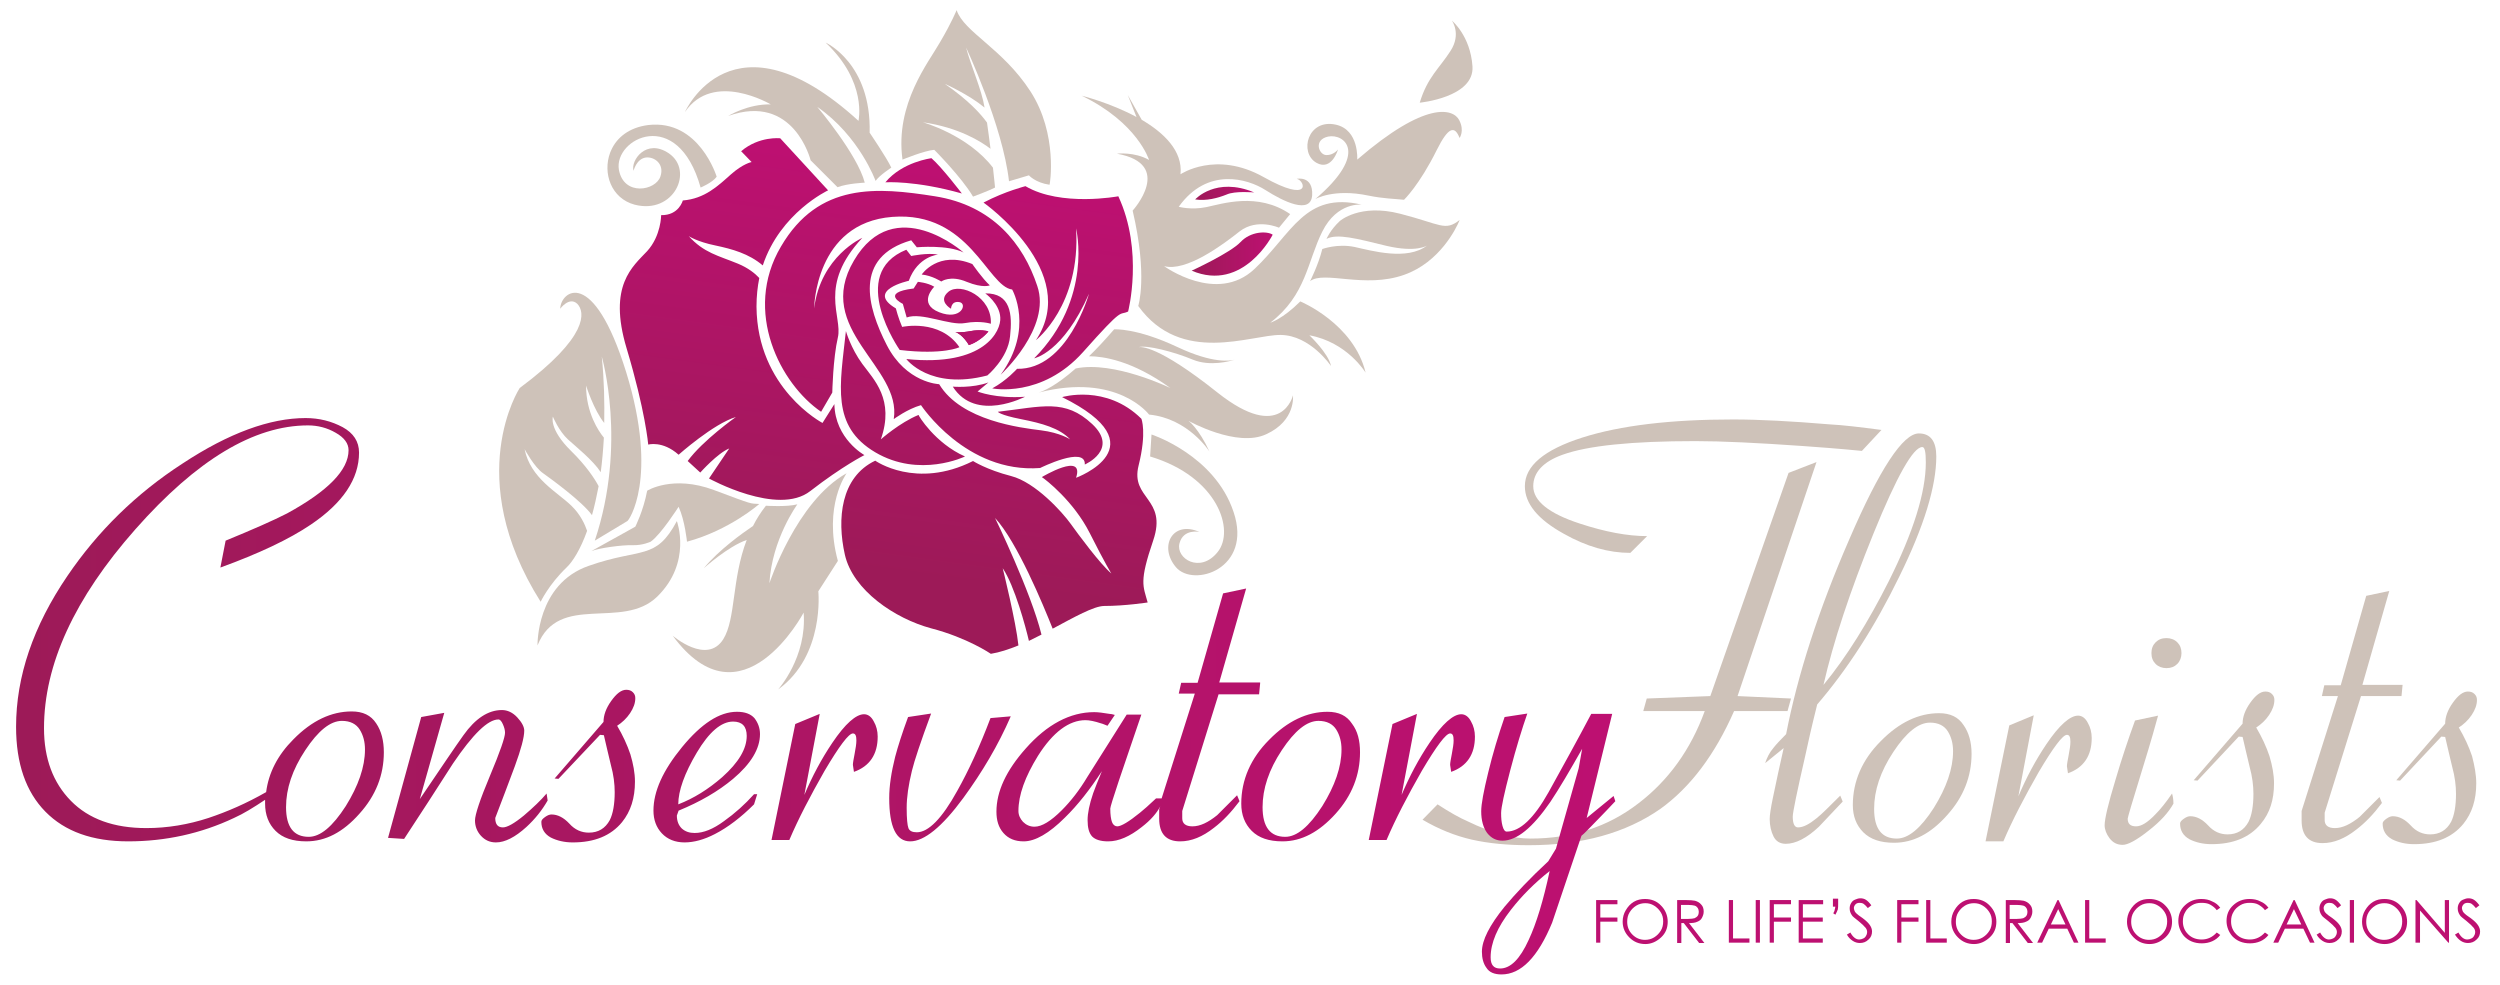 <?xml version="1.0" encoding="utf-8"?>
<!-- Generator: Adobe Illustrator 24.3.0, SVG Export Plug-In . SVG Version: 6.00 Build 0)  -->
<svg version="1.1" id="Layer_1" xmlns="http://www.w3.org/2000/svg" xmlns:xlink="http://www.w3.org/1999/xlink" x="0px" y="0px"
	 viewBox="0 0 715.8 281.9" style="enable-background:new 0 0 715.8 281.9;" xml:space="preserve">
<style type="text/css">
	.st0{fill:#CEC2B9;}
	.st1{clip-path:url(#SVGID_3_);fill:url(#SVGID_4_);}
	.st2{clip-path:url(#SVGID_6_);fill:url(#SVGID_7_);}
	.st3{fill-rule:evenodd;clip-rule:evenodd;fill:url(#SVGID_8_);}
	.st4{fill-rule:evenodd;clip-rule:evenodd;fill:url(#SVGID_9_);}
	.st5{fill-rule:evenodd;clip-rule:evenodd;fill:url(#SVGID_10_);}
	.st6{fill:#BD1071;}
</style>
<g>
	<path class="st0" d="M520.1,132.3l-22.6,67l15.3,0.7l-1,3.6h-15.3c-5.5,12.5-12.5,21.8-21.1,28c-9.9,6.9-22.4,10.4-37.7,10.4
		c-6,0-11.4-0.5-16.3-1.6c-4.8-1.1-9.5-3-14.1-5.7l4.3-4.4c3.5,2.3,6.4,3.9,8.7,4.9c6.8,3.3,12.8,4.9,17.9,4.9
		c11.8,0,22.1-3.3,30.8-10c8.7-6.6,15.1-15.5,19.1-26.5h-17.6l1-3.6l18.2-0.7l22.4-63.9L520.1,132.3z M538.7,123.1l-5.6,6
		c-7.2-0.7-12.8-1.1-17-1.4c-12.8-0.9-23.1-1.4-30.7-1.4c-18.2,0-30.8,1.3-38,3.9c-5.6,2-8.4,5.1-8.4,9c0,4.2,4.4,7.8,13.3,10.7
		c7.3,2.4,13.7,3.6,19.3,3.6l-4.8,4.8c-6.2,0-12.6-1.8-19.1-5.5c-7.4-4.1-11.1-8.6-11.1-13.6c0-5.8,5.5-10.4,16.4-13.9
		c11-3.5,25.4-5.2,43.2-5.2c7.6,0,16.8,0.5,27.6,1.4C527.7,121.7,532.6,122.3,538.7,123.1z"/>
	<path class="st0" d="M551.4,132.4c0-3-0.3-4.4-1-4.4c-2.6,0-7.3,8.3-14,24.8c-6.7,16.5-11.5,31-14.3,43.3c6.6-8,12.8-18,18.7-29.7
		C547.8,152.4,551.4,141,551.4,132.4 M554.4,130.7c0,8.5-3.5,20-10.6,34.4c-7,14.4-14.9,26.6-23.5,36.6c-1.6,6.4-2.7,11.3-3.4,14.6
		c-2.4,10.5-3.6,16.3-3.6,17.5c0,2,0.5,3.1,1.5,3.1c1.5,0,3.2-0.9,5.3-2.6c1.4-1.1,3.6-3.3,6.8-6.5l0.7,1.7
		c-2.3,2.4-4.5,4.8-6.8,7.2c-3.5,3.3-6.7,4.9-9.5,4.9c-1.6,0-2.8-0.7-3.5-2.1c-0.7-1.4-1.1-3.1-1.1-5c0-1.1,0.3-3.1,0.9-6
		c1-4.8,2-9.5,3.1-14.3l-5.3,4.3c0.5-1.5,1.2-3,2.4-4.4c0.7-0.9,1.9-2.2,3.6-3.9c3.3-17,9.3-35.6,18.1-55.8
		c8.7-20.2,15.4-30.3,19.9-30.3C552.7,124.1,554.4,126.3,554.4,130.7z"/>
	<path class="st0" d="M559.2,215.1c0-2.2-0.5-4.1-1.5-5.7c-1-1.6-2.7-2.5-5.1-2.5c-3.3,0-6.8,2.8-10.5,8.4c-3.7,5.6-5.5,11-5.5,16.3
		c0,5.7,2.2,8.5,6.5,8.5c3.3,0,6.8-2.9,10.6-8.8C557.3,225.5,559.2,220.1,559.2,215.1 M564.5,215.8c0,6.5-2.3,12.4-7,17.6
		c-4.7,5.3-9.7,7.9-15.2,7.9c-3.9,0-6.8-1-8.8-3c-2-2-3-4.6-3-7.8c0-6.8,2.7-13,8-18.3c5.3-5.4,10.9-8,16.7-8c3.2,0,5.5,1.1,7,3.4
		C563.7,209.7,564.5,212.5,564.5,215.8z"/>
	<path class="st0" d="M598.9,211.3c0,5.1-2.3,8.5-6.8,10.1l-0.3-2c0-0.6,0.2-1.6,0.5-3.2c0.3-1.6,0.5-2.8,0.5-3.8c0-1.4-0.3-2-1-2
		c-1.2,0-3.9,3.6-8.1,10.7c-4.1,7.2-7.5,13.7-10.1,19.8h-5.1l6.8-33.2l7-2.9l-4.4,23.2c2.3-5.4,4.9-10.3,8-14.9
		c3.7-5.5,6.8-8.2,9.1-8.2c1.1,0,2.1,0.7,2.8,2.1C598.5,208.2,598.9,209.7,598.9,211.3"/>
	<path class="st0" d="M622.3,230.1c-1.4,2.5-3.7,5.1-7.2,7.8c-3.4,2.7-5.9,4-7.3,4c-1.6,0-2.8-0.6-3.8-1.9c-0.9-1.2-1.4-2.5-1.4-3.7
		c0-1.8,1-6.1,3.1-13c1.7-5.8,3.6-11.5,5.6-17l6.6-1.4c-0.5,1.9-2,7.3-4.7,16c-2.7,8.7-4,13.2-4,13.5c0,1.5,0.8,2.2,2.4,2.2
		c1.5,0,3.3-1.1,5.5-3.4c1.5-1.5,3.1-3.5,4.8-6C622.1,227.9,622.3,228.8,622.3,230.1 M624.6,187c0,1.2-0.4,2.3-1.2,3.1
		c-0.8,0.8-1.8,1.2-3.1,1.2c-1.2,0-2.3-0.4-3.1-1.2c-0.8-0.8-1.2-1.8-1.2-3.1s0.4-2.3,1.2-3.1c0.8-0.8,1.8-1.2,3.1-1.2
		c1.2,0,2.3,0.4,3.1,1.2C624.2,184.7,624.6,185.7,624.6,187z"/>
	<path class="st0" d="M651.1,224.3c0,4.7-1.2,8.5-3.8,11.6c-3.2,3.9-7.9,5.8-14.1,5.8c-2.4,0-4.5-0.5-6.3-1.4
		c-1.8-1-2.7-2.5-2.7-4.5c0-0.5,0.4-0.9,1.1-1.4s1.3-0.7,1.8-0.7c1.8,0,3.5,0.9,5.1,2.6c1.6,1.8,3.5,2.6,5.6,2.6
		c2.7,0,4.7-1.2,6-3.6c0.9-1.8,1.4-4.5,1.4-8c0-2.3-0.3-4.9-1.1-7.8c-0.7-3-1.4-5.8-2-8.5l-1.1-0.1l-11.8,12.6l-1.1-0.1l14-16.2
		c0-1.9,0.7-3.9,2.2-6c1.5-2.1,2.9-3.2,4.3-3.2c0.8,0,1.4,0.2,1.9,0.7c0.5,0.5,0.7,1,0.7,1.7c0,1.4-0.5,2.8-1.5,4.3
		c-1,1.5-2.3,2.7-3.7,3.6c1.6,2.7,2.9,5.5,3.8,8.2C650.6,219.2,651.1,221.8,651.1,224.3"/>
	<path class="st0" d="M687.9,196.2l-0.3,3.1h-11.6l-10.4,33.4c0,0.9,0,1.6,0,2.1c0,1.5,1,2.3,2.9,2.3c2.2,0,4.5-1.1,7.1-3.2
		c2.8-2.8,4.7-4.7,5.7-5.7l0.7,1.7c-2.4,3.2-4.8,5.7-7.3,7.6c-3.3,2.6-6.5,3.9-9.7,3.9c-4,0-6-2.2-6-6.5c0-0.9,0-1.8,0-2.7
		l10.4-32.9h-4.6l0.7-3.1l4.7,0l7.3-25.6l6.6-1.4l-7.7,26.9H687.9z"/>
	<path class="st0" d="M709,224.3c0,4.7-1.2,8.5-3.7,11.6c-3.2,3.9-7.9,5.8-14.1,5.8c-2.4,0-4.5-0.5-6.3-1.4c-1.8-1-2.7-2.5-2.7-4.5
		c0-0.5,0.4-0.9,1.1-1.4c0.7-0.5,1.3-0.7,1.8-0.7c1.8,0,3.5,0.9,5.1,2.6c1.6,1.8,3.5,2.6,5.6,2.6c2.7,0,4.7-1.2,6-3.6
		c0.9-1.8,1.4-4.5,1.4-8c0-2.3-0.3-4.9-1.1-7.8c-0.7-3-1.4-5.8-2-8.5l-1.1-0.1l-11.8,12.6l-1.1-0.1l14-16.2c0-1.9,0.7-3.9,2.2-6
		c1.5-2.1,2.9-3.2,4.3-3.2c0.8,0,1.4,0.2,1.9,0.7c0.5,0.5,0.7,1,0.7,1.7c0,1.4-0.5,2.8-1.5,4.3c-1,1.5-2.3,2.7-3.7,3.6
		c1.6,2.7,2.9,5.5,3.8,8.2C708.5,219.2,709,221.8,709,224.3"/>
	<g>
		<defs>
			<path id="SVGID_1_" d="M273.5,95.1c0,0,1.8,0.2,4.4-0.3c2.6-0.5,4.7-0.1,5.1,0.1c0,0-2.2,2.8-5.6,3.9
				C277.4,98.7,275.5,95.6,273.5,95.1"/>
		</defs>
		<linearGradient id="SVGID_2_" gradientUnits="userSpaceOnUse" x1="273.542" y1="96.611" x2="283.015" y2="96.611">
			<stop  offset="0" style="stop-color:#9D1A58"/>
			<stop  offset="1" style="stop-color:#BD1071"/>
		</linearGradient>
		<use xlink:href="#SVGID_1_"  style="overflow:visible;fill-rule:evenodd;clip-rule:evenodd;fill:url(#SVGID_2_);"/>
		<clipPath id="SVGID_3_">
			<use xlink:href="#SVGID_1_"  style="overflow:visible;"/>
		</clipPath>
		
			<linearGradient id="SVGID_4_" gradientUnits="userSpaceOnUse" x1="-53.621" y1="450.491" x2="-52.801" y2="450.491" gradientTransform="matrix(14.501 18.686 -19.83 15.389 9979.925 -5845.925)">
			<stop  offset="0" style="stop-color:#9D1A58"/>
			<stop  offset="1" style="stop-color:#BD1071"/>
		</linearGradient>
		<polygon class="st1" points="271.4,95.9 277.1,103.3 285.2,97 279.5,89.7 		"/>
	</g>
	<g>
		<defs>
			<path id="SVGID_5_" d="M330.2,154.7c4.1-12.1-6.6-11.8-4.2-21.4c2.4-9.6,0.8-13.4,0.8-13.4c-10.1-10-22.7-6.2-22.7-6.2
				c28.5,14.1,4,23.1,4,23.1c2.5-7.6-9.8-0.2-9.8-0.2c1.1,0.7,9.1,6.9,13.7,16c4.6,9.1,6.2,11.6,6.2,11.6
				c-3.2-2.7-9.4-11.1-11.7-14.3c-2.3-3.2-10-11.8-17-13.6c-7-1.8-10.9-4.3-10.9-4.3c-16.3,8.2-28-0.1-28-0.1
				c-9.9,4.7-11,16.7-8.7,26.9c2.3,10.2,14.3,18.3,24.7,21.1c10.4,2.7,17.1,7.3,17.1,7.3c2.5-0.4,5.2-1.3,7.9-2.4
				c-0.7-6.8-4.5-22.1-4.5-22.1c3.4,5,6.6,16.9,7.5,20.8c1.2-0.6,2.4-1.2,3.6-1.8c-3-12.2-13.3-33.4-13.3-33.4
				c6.3,6.8,13.8,24.9,16.5,31.7c6.2-3.3,11.8-6.5,14.8-6.5c5.9,0,12.4-1,12.4-1C327.3,167.7,326.1,166.7,330.2,154.7 M238.9,115.7
				l-3.4,5.4c0,0-18.7-9.8-18.9-33.3c0-3,0.3-5.7,0.8-8.2c-1.2-1.3-3.2-2.9-6.1-4.1c-5.6-2.3-9.8-3.1-14.1-7.9c0,0,2.3,1.6,7.7,2.7
				c4.7,1,9.5,2.3,13.5,5.7c5-15.1,18.7-21.5,18.7-21.5l-13.7-14.9c0,0-6-0.7-11.2,3.7l3,3.1c0,0-2.4,0.4-6,3.6
				c-3.6,3.2-7.4,6.9-13.7,7.4c0,0-1.1,4.3-6.2,4.2c0,0,0,5.9-4,10.3c-4.1,4.4-11.3,9.8-5.9,27.8c5.4,18,6.2,27.6,6.2,27.6
				s4.1-1.2,8.7,2.9c0,0,10-8.9,16.4-10.8c0,0-9.5,6.7-13.8,12.6l3.6,3.3c0,0,5-5.6,8.3-6.9L203,137c0,0,19.7,10.9,29,3.6
				c9.3-7.2,15.5-10.3,15.5-10.3S239.1,125.7,238.9,115.7z M276.3,130.7c0,0-13,6.3-25.7-1.2c-12.7-7.5-10.1-19.1-8.4-34.7
				c0,0,1.4,4.9,4.7,9.4c3.3,4.5,9.3,10.2,5.3,21.6c0,0,5.4-4.8,10.8-7C262.9,118.9,267.7,126.9,276.3,130.7z M235.1,117.9l3.2-5.5
				c0,0,0.2-9.8,1.6-15.8c1.4-6-5.8-14.8,7-28.5c0,0-11.9,5.2-13.8,20.2c0,0,0.2-24.5,22.4-26.2c22.1-1.7,27.2,19.9,34.3,20.8
				c0,0,6.4,11.2-3.3,24.4c0,0,14.6-13.4,10.5-25.4c-4-12.1-12.8-23.1-29.3-25.7c-16.5-2.6-33.3-4.1-44.1,14.4
				C212.6,89.2,223.5,110,235.1,117.9z M255.9,120c0,0,3.9-2.9,7.8-4c0,0,12.9,19.6,34.1,18c0,0,13.1-6.5,12.8-1
				c0,0,9.9-4.3,2.1-11.6c-7.8-7.3-14.2-5-27-3.5c0,0,0.5,0.9,6.6,2.1c6.1,1.2,11.1,2.6,14.1,5.8c0,0-2.8-1.9-8.4-2.6
				c-5.6-0.7-22.8-2.7-29.1-13.2c0,0-9.4-0.3-15-11.2c-5.6-10.9-9.6-25.2,7-30l1.6,2c0,0,8.9-0.8,13.4,1.5c0,0-19.8-17.5-31.4,2.3
				C232.8,94.4,258.3,105,255.9,120z M257.6,100.2c0,0-15.2-21.8,1.9-28.7l1.4,1.8c0,0,4.7-1,7.7-0.4c0,0-5.8,0.4-8.4,7.5
				c0,0-12.5,2.7-3.7,7.9c0,0,0.7,2.8,1.8,5.3c0,0,10.8-2.4,16.4,5.8C274.8,99.4,270.1,101.7,257.6,100.2z M262.8,80.7
				c0,0,2.7,0.2,4.7,1.4c0,0-4.9,4.8,1.4,7.3c6.3,2.5,8.2-2.5,5.8-2.9c-2.4-0.4-2.4,1.9-2.4,1.9s-4-2.2-0.7-4.9
				c3.4-2.7,12.5,1.5,12.1,9.2c0,0-3-1-7.4-0.2c-4.4,0.8-12.4-3.2-16.7-1.6l-1.1-3.9c0,0-6.7-3.2,3.1-4.4L262.8,80.7z M263.9,78.6
				c0,0,4.7-7,14.5-3c0,0,2.9,4.2,5,6.1c0,0-1.9,0.9-6.6-1c-4.7-2-7.3-0.1-7.3-0.1S266.9,78.9,263.9,78.6z M259.5,102.8
				c0,0,6.7,9,23.2,4.7c0,0,5.9-4.9,6.5-11.2c0.7-6.3,0.2-12.4-7.1-12.3c0,0,4.1,2.9,4.3,6.9C286.7,94.7,281.9,105.1,259.5,102.8z
				 M281.6,58c0,0,28.1,19.8,15,39.4c0,0,12.9-10,11.5-32c0,0,5,20-12,37.2c0,0,8.3-1.6,15.7-18.5c0,0-6.1,21.8-20.6,21.5
				c0,0-2.9,3.3-7.1,5.6c0,0,14.1,2.9,26-10.4c11.9-13.4,10.1-10.3,12.9-11.6c0,0,4.5-17.3-2.8-33c0,0-16.4,3.1-26.6-2.9
				C293.7,53.3,287.9,54.7,281.6,58z M253.5,52.2c0,0,8.4-0.6,21.9,3.2c0,0-5.7-7.5-8.7-10.1C266.7,45.3,258.4,46.3,253.5,52.2z
				 M272.8,110.7c0,0,5.6,0.5,10.2-1.2l-3.1,2.6c0,0,5.2,2.1,13.6,1.5C293.6,113.5,279.4,121.1,272.8,110.7z"/>
		</defs>
		<clipPath id="SVGID_6_">
			<use xlink:href="#SVGID_5_"  style="overflow:visible;"/>
		</clipPath>
		
			<linearGradient id="SVGID_7_" gradientUnits="userSpaceOnUse" x1="-53.654" y1="450.465" x2="-53.015" y2="450.465" gradientTransform="matrix(24.555 -180.603 203.572 27.677 -90137.242 -21994.25)">
			<stop  offset="0" style="stop-color:#9D1A58"/>
			<stop  offset="1" style="stop-color:#BD1071"/>
		</linearGradient>
		<polygon class="st2" points="331.4,208.5 354.1,41.6 176.9,17.5 154.2,184.5 		"/>
	</g>
	<linearGradient id="SVGID_8_" gradientUnits="userSpaceOnUse" x1="342.197" y1="55.371" x2="359.07" y2="55.371">
		<stop  offset="0" style="stop-color:#9D1A58"/>
		<stop  offset="1" style="stop-color:#BD1071"/>
	</linearGradient>
	<path class="st3" d="M342.2,57.1c0,0,5.9-6.6,16.9-2c0,0-5.5-0.5-7.9,0.6C348.7,56.7,345.4,57.6,342.2,57.1"/>
	<linearGradient id="SVGID_9_" gradientUnits="userSpaceOnUse" x1="341.211" y1="72.769" x2="364.422" y2="72.769">
		<stop  offset="0" style="stop-color:#9D1A58"/>
		<stop  offset="1" style="stop-color:#BD1071"/>
	</linearGradient>
	<path class="st4" d="M341.2,77.5c0,0,11.1-5.1,14-8.2c2.9-3.1,7.6-3.2,9.2-2.1C364.4,67.2,356,83.8,341.2,77.5"/>
	<g>
		<path class="st0" d="M169.3,157.8l12.6-7c0,0,2.3-4.5,3.4-10.3c0,0,7.3-4.6,19.1-0.2c11.7,4.4,10.2,3.8,13,4
			c0,0-8.5,7.5-20.7,10.8c0,0-0.6-6.1-2.4-10c0,0-5.1,8-8,10c0,0-2.3,1.1-5.2,1C178.2,156,171.5,156.9,169.3,157.8"/>
		<path class="st0" d="M153.9,184.8c0,0-0.4-17.6,14.7-22.8c15.1-5.3,19.1-1.4,25.2-12.8c0,0,4.4,11.8-5.6,21.6
			C178.2,180.6,160,169.5,153.9,184.8"/>
		<path class="st0" d="M179.3,106.6c-9.5-30.6-18.8-23.2-18.9-18.2c0,0,2.6-3.6,4.9-1.4c2.2,2.3,3.4,9.3-16.5,24.1
			c0,0-16.6,25.4,6,61.2c0,0,2.3-4.9,7.4-9.8c1.8-1.7,4-5.2,5.9-10.5c-0.6-1.8-1.9-4.7-4.5-7.2c-4-3.9-11.7-7.8-13.4-16.2
			c0,0,2.8,5.2,5.3,6.9c2.1,1.5,11.1,8,14,12c0.7-2.5,1.3-5.2,1.9-8.3c-1.1-2.1-3.6-5.9-7.9-10.1c-6.4-6.3-5.2-9.8-5.2-9.8
			s1.7,4.1,4.3,6.5c2.2,2,7.3,6.1,9.4,9.4c0.4-3,0.7-6.3,0.9-9.9c-1.5-1.8-5.1-7.1-5.1-14.9c0,0,2.2,7,5.2,10.7
			c0.1-5.7,0-12.1-0.7-19c0,0,7.3,24.9-2,52.7l9.3-5.6C179.9,149.3,188.7,137.1,179.3,106.6"/>
		<path class="st0" d="M234.3,169.3l5.6-8.7c-4.3-15.8,2.5-25.1,2.5-25.1c-14.4,8-22.1,31.5-22.1,31.5c0.7-12.6,8-22.6,8-22.6
			c-3,0.8-9,0.4-9,0.4c-1.5,1.9-2.7,3.8-3.7,5.8c-3.1,2.1-9.7,6.8-14.1,12.1c0,0,7-6.3,12.3-8.1c-4.3,11.2-3.1,22.6-6.7,28.4
			c-4.7,7.5-14.5-1-14.5-1c19.8,26.9,37.5-6.6,37.5-6.6c1,12.8-7.3,22-7.3,22C236.2,187.7,234.3,169.3,234.3,169.3"/>
		<path class="st0" d="M239.8,53.6l-7.7-7.7c0,0-4.8-19.4-23.6-12.7c0,0,5.7-3.5,12.2-3.3c0,0-16.5-9.8-24.6,2.2
			c0,0,13.5-30.5,49.7,2.5c0,0,2.6-11.1-9.4-22.4c0,0,13.1,5.9,12.6,25.8c0,0,4.9,7.2,6.2,10c0,0-3.4,2.2-4.5,3.8
			c0,0-4.6-12.8-16.7-21.2c0,0,11.5,13.6,13.6,21.7C247.6,52.3,242.7,52.5,239.8,53.6"/>
		<path class="st0" d="M295,26.1c-8-12.3-19-16.9-21.1-23.2c0,0-1.4,3.5-4.7,9.1c-3.2,5.7-13,17.7-10.8,33.7c0,0,6.3-2.6,9.1-2.8
			c0,0,7.8,7.8,11.1,13.4c0,0,4.6-1.7,6.3-2.6c0,0-0.2-2.2-0.6-5.7c-7.2-9.4-20.1-13-20.1-13c10.4,1.5,16.8,5.6,19.4,7.6
			c-0.3-2.3-0.6-4.8-1-7.5c-1.8-2.5-5.3-6.4-12.1-11.1c0,0,6.8,3,11.4,6.8c-0.8-5.1-4-12.2-5.3-17.2c0,0,10.5,22.4,12.3,38.3
			l5.7-1.7c0,0,1.8,2.1,5.9,2.7C300.6,53,303,38.4,295,26.1"/>
		<path class="st0" d="M370.2,113.2c0,0-3.2,13.8-21.6-0.8c-17.2-13.7-22-13.1-22.6-13c2.2-0.7,10.1,1.3,15.6,3.6
			c4.9,2,10.6,0.4,11.9,0c-1.2,0.3-6.1,1.2-16.3-3.6c-11.9-5.6-18.2-5.1-18.2-5.1c-2.7,3.1-5,5.6-7.2,7.7c4,0,12.4,1.2,23.3,9.1
			c0,0-16.2-7.9-27.1-5.6c-5.8,5.1-9.3,6.5-10.6,6.9c22.6-5.8,31.6,6.3,31.6,6.3c11.3,1.1,17.3,10.6,17.3,10.6c-3.1-6.7-6-8.8-6-8.8
			s13.9,7.8,22.3,3.8C371.1,120.4,370.2,113.2,370.2,113.2"/>
		<path class="st0" d="M374.9,96c10.9,2,16.1,10.7,16.1,10.7c-3.4-14.1-18.7-20.4-18.7-20.4c-5.1,5.1-8.6,6.1-8.6,6.1
			c10.3-7.9,10.6-17.5,14.9-26.1c4.3-8.6,11.3-7.7,11.3-7.7c-16.3-3.8-19.9,8.2-30.7,18.4c-10.8,10.2-25.9-0.8-25.9-0.8
			c6.3,1.7,16.8-6.1,21.7-10c5-3.8,11.2-1,11.2-1l3.2-3.9c-9.3-6.4-19.6-2.9-24-2c-4.4,0.9-7.9-0.1-7.9-0.1
			c8.2-11.5,19.8-8,24.8-4.8c5,3.2,13,7.2,13.4,1.5c0.3-5.7-4.4-4.7-4.4-4.7c2.5,0.6,4.2,7.2-9.5-0.5c-13.7-7.7-23.8-0.8-23.8-0.8
			c0.7-6.7-4.8-11.9-11.1-15.6l-4-7.1l2.5,6.3c-7.6-4.1-15.7-6.1-15.7-6.1c16,7.7,19.3,18.4,19.3,18.4c-4.2-2.4-9.2-1.8-9.2-1.8
			c16.6,3,4.5,16.3,4.5,16.3c4.4,18.8,1.6,27.3,1.6,27.3c12.3,17.1,32.3,8.2,40.8,8.3c8.5,0.1,14.4,8.9,14.4,8.9
			C380.4,101.2,374.9,96,374.9,96"/>
		<path class="st0" d="M375.1,80.5c0,0,2.4-4.7,3.5-9.2c0,0,4.3-1.6,9.2-0.6c5,1.1,15.1,4,20.8-0.4c0,0-3,2.1-11.6,0.1
			c-8.6-2.1-14.1-3.6-17.2-2c0,0,1.1-2.6,3.8-5.1c0,0,5.7-5.1,17.3-2.1c11.7,3,12.8,5.1,17,1.8l-0.1,0.3
			c-0.8,1.9-5.5,11.8-15.8,15.4C390.7,82.7,379.1,77.4,375.1,80.5"/>
		<path class="st0" d="M376.6,57c0,0,5.2-3.1,15.2-1c4.4,0.9,7.4,0.9,10.2,1.2c0,0,4.4-4.2,9.4-14.3c3.3-6.6,5.1-7,6.5-3.4
			c0,0,1.5-2-0.1-5.1c-1.7-3.3-9.5-5.7-29.2,11.3c0,0,0.6-8.5-6.1-10c-8.1-1.8-10.6,8-5.6,10.9c4.4,2.5,6.2-3.8,6.2-3.8
			s-1.3,1.7-3.4,1.6c-2.1-0.1-3.7-4.4,0.6-5.3C384.8,38.2,392.2,43.7,376.6,57"/>
		<path class="st0" d="M406.5,29.4c0,0,15.7-1.5,15.1-10.4c-0.6-8.8-5.9-13.1-5.9-13.1s2.8,3.8-0.4,8.7
			C412.1,19.6,408.7,22.1,406.5,29.4"/>
		<path class="st0" d="M329.7,124.4c0,0,18.1,5.9,23.5,22.2c5.5,16.3-11.5,21.7-16.5,15.8c-5-5.9-1-13.5,6.7-10.1c0,0-4.6-1-5.7,3.3
			c-1.1,4.3,5.9,8.7,10.9,2.5c5.1-6.2,0.1-21.6-19.3-27.4L329.7,124.4z"/>
		<path class="st0" d="M205.2,50.6c0,0-5-16.5-19.6-14.8c-5.5,0.7-9,3.6-10.6,7.2l-0.3,0.7c-2.2,5.9,0.3,13.1,7,14.9
			c11.2,2.9,17.1-9.7,9.8-14.7c-6.5-4.4-11,2.1-10.1,5c0,0,0.8-3.4,3.5-3.8c2.4-0.3,5.4,1.8,4.2,5.4c-1.3,4.1-10.5,5.8-11.9-1.9
			c-1.5-8.9,16.8-18.4,23.4,5.1C200.6,53.7,204,52.3,205.2,50.6"/>
	</g>
	<linearGradient id="SVGID_10_" gradientUnits="userSpaceOnUse" x1="4.66" y1="199.363" x2="462.462" y2="199.363">
		<stop  offset="0" style="stop-color:#9D1A58"/>
		<stop  offset="1" style="stop-color:#BD1071"/>
	</linearGradient>
	<path class="st5" d="M104.5,214.6c0-2.2-0.5-4.1-1.5-5.7c-1-1.6-2.7-2.5-5.1-2.5c-3.3,0-6.8,2.8-10.5,8.4c-3.7,5.6-5.5,11-5.5,16.3
		c0,5.7,2.2,8.5,6.5,8.5c3.3,0,6.8-2.9,10.6-8.8C102.6,225,104.5,219.6,104.5,214.6 M156.8,229.2c-1.6,2.8-3.6,5.3-6.1,7.6
		c-3.2,2.9-6.1,4.4-8.7,4.4c-1.7,0-3.1-0.6-4.3-1.9c-1.1-1.2-1.7-2.7-1.7-4.4c0-1.6,1.4-5.9,4.3-12.8c2.9-6.9,4.3-11,4.3-12.3
		c0-0.7-0.2-1.5-0.6-2.4c-0.4-0.9-0.8-1.4-1.3-1.4c-3,0-7.3,4.2-13,12.6c-4.7,7.3-9.3,14.5-14,21.6l-4.6-0.3l9.5-34.6l6.6-1.2
		l-7,24.7c6.3-9.3,10.4-15.4,12.5-18.3c3.4-4.8,7.1-7.2,11-7.2c1.6,0,3.1,0.7,4.4,2.1c1.3,1.4,2,2.7,2,3.8c0,1.9-0.9,5.3-2.7,10.2
		c-1.8,4.9-3.7,9.8-5.6,14.8c0,1.8,0.7,2.7,2.2,2.7c1.2,0,3.2-1.1,6-3.4c2.7-2.3,4.9-4.4,6.5-6.3L156.8,229.2z M181.8,223.8
		c0,4.7-1.2,8.5-3.7,11.6c-3.2,3.9-7.9,5.8-14.1,5.8c-2.4,0-4.5-0.5-6.3-1.4c-1.8-1-2.7-2.5-2.7-4.5c0-0.5,0.4-0.9,1.1-1.4
		c0.7-0.5,1.3-0.7,1.8-0.7c1.8,0,3.5,0.9,5.1,2.6c1.6,1.8,3.5,2.6,5.6,2.6c2.7,0,4.7-1.2,6-3.6c0.9-1.8,1.4-4.5,1.4-8
		c0-2.3-0.3-4.9-1.1-7.8c-0.7-3-1.4-5.8-2-8.5l-1.1-0.1L159.9,223l-1.1-0.1l14-16.2c0-1.9,0.7-3.9,2.2-6c1.5-2.1,2.9-3.2,4.3-3.2
		c0.8,0,1.4,0.2,1.9,0.7c0.5,0.5,0.7,1,0.7,1.7c0,1.4-0.5,2.8-1.5,4.3c-1,1.5-2.3,2.7-3.7,3.6c1.6,2.7,2.9,5.5,3.8,8.2
		C181.3,218.7,181.8,221.3,181.8,223.8z M213.8,210.7c0-2.7-1.3-4.1-3.9-4.1c-3.4,0-6.9,3-10.4,8.9c-3.5,5.9-5.3,10.9-5.3,14.8
		c4.4-1.7,8.6-4.3,12.6-7.8C211.5,218.3,213.8,214.4,213.8,210.7z M217.6,210.2c0,4.2-2.6,8.5-7.7,12.8c-4.3,3.6-9.5,6.6-15.6,9.1
		l-0.5,1.4c0,1.6,0.5,2.8,1.4,3.7c1,0.9,2.2,1.3,3.7,1.3c2.5,0,5.3-1.1,8.4-3.4c3.1-2.2,6-4.8,8.6-7.7h0.9l-0.9,2.9
		c-3.7,3.7-7.5,6.6-11.2,8.5c-3.1,1.6-6,2.4-8.7,2.4c-2.7,0-4.9-0.9-6.5-2.6c-1.6-1.7-2.4-3.9-2.4-6.5c0-5.5,2.7-11.5,8.2-18.2
		c5.5-6.7,10.7-10.1,15.7-10.1c2.3,0,3.9,0.6,5,1.8C217,206.9,217.6,208.4,217.6,210.2z M251.3,210.9c0,5.1-2.3,8.5-6.8,10.1l-0.3-2
		c0-0.6,0.2-1.6,0.5-3.2c0.3-1.6,0.5-2.8,0.5-3.8c0-1.4-0.3-2-1-2c-1.2,0-3.9,3.6-8.1,10.7c-4.1,7.2-7.5,13.7-10.1,19.8h-5.1
		l6.8-33.2l7-2.9l-4.4,23.2c2.3-5.4,4.9-10.3,8-14.9c3.7-5.5,6.8-8.2,9.1-8.2c1.1,0,2.1,0.7,2.8,2.1
		C250.9,207.8,251.3,209.3,251.3,210.9z M289.4,205.1c-3.6,8.3-8.2,16-13.6,23.4c-6.1,8.3-11.2,12.4-15.2,12.4c-4,0-6-4.1-6-12.4
		c0-3.5,0.6-7.4,1.7-11.8c0.8-3,2-6.8,3.7-11.4l6.6-1c-3,8.1-4.8,13.5-5.5,16.4c-1,4.1-1.5,7.6-1.5,10.6c0,3.1,0.2,5,0.5,5.8
		c0.3,0.8,1.1,1.2,2.4,1.2c3.3,0,7.2-3.9,11.6-11.9c3.2-5.7,6.4-12.6,9.5-20.8L289.4,205.1z M360.8,195.7l-0.3,3.1h-11.6l-10.4,33.4
		c0,0.9,0,1.6,0,2.1c0,1.5,1,2.3,2.9,2.3c2.2,0,4.5-1.1,7.1-3.2c2.8-2.8,4.7-4.7,5.7-5.7l0.7,1.7c-2.4,3.2-4.8,5.7-7.3,7.6
		c-3.3,2.6-6.5,3.9-9.7,3.9c-4,0-6-2.2-6-6.5c0-0.9,0-1.8,0-2.7l0.3-0.8c-1,1.9-2.7,3.9-5.3,5.9c-3.4,2.7-6.6,4.1-9.6,4.1
		c-2.2,0-3.7-0.5-4.6-1.4c-0.9-1-1.3-2.5-1.3-4.7c0-1.9,0.5-4.5,1.6-7.7c0.6-1.6,1.4-3.7,2.5-6.3c-3.4,5.2-6.9,9.7-10.6,13.3
		c-4.5,4.5-8.5,6.8-11.8,6.8c-2.5,0-4.4-0.8-5.8-2.4c-1.4-1.6-2-3.6-2-6.1c0-5.8,2.8-11.8,8.4-18.1c6.1-6.9,12.7-10.4,19.6-10.4
		c1.1,0,2.6,0.2,4.4,0.5c0.3,0,0.9,0.1,1.5,0.3l-2.1,3.1c-0.8-0.3-1.4-0.6-1.9-0.7c-1.8-0.6-3.3-0.9-4.4-0.9
		c-4.7,0-9.3,3.4-13.6,10.2c-3.7,6-5.6,11.2-5.6,15.8c0,1.2,0.5,2.2,1.3,3.1c0.9,0.9,2,1.4,3.3,1.4c2.1,0,4.7-1.6,7.8-4.7
		c2.6-2.6,5.1-5.8,7.3-9.5l11.3-17.9h4.2c-2.7,8-4.9,14.3-6.5,19.1c-1.6,4.8-2.4,7.4-2.4,7.8c0,1.8,0.2,3.1,0.5,3.9
		c0.3,0.8,0.9,1.2,1.5,1.2c1.1,0,3.3-1.3,6.5-3.9c1-0.8,2.6-2.2,4.6-4.1h1.6l9.5-30h-4.6l0.7-3.1l4.7,0l7.3-25.6l6.6-1.4l-7.7,26.9
		H360.8z M384.1,214.6c0-2.2-0.5-4.1-1.5-5.7c-1-1.6-2.7-2.5-5.1-2.5c-3.3,0-6.8,2.8-10.5,8.4c-3.7,5.6-5.5,11-5.5,16.3
		c0,5.7,2.2,8.5,6.5,8.5c3.3,0,6.8-2.9,10.6-8.8C382.2,225,384.1,219.6,384.1,214.6z M389.4,215.4c0,6.5-2.3,12.4-7,17.6
		s-9.7,7.9-15.2,7.9c-3.9,0-6.8-1-8.8-3c-2-2-3-4.6-3-7.8c0-6.8,2.7-13,8-18.3c5.3-5.4,10.9-8,16.7-8c3.2,0,5.5,1.1,7,3.4
		C388.7,209.3,389.4,212,389.4,215.4z M422.3,210.9c0,5.1-2.3,8.5-6.8,10.1l-0.3-2c0-0.6,0.2-1.6,0.5-3.2c0.3-1.6,0.5-2.8,0.5-3.8
		c0-1.4-0.3-2-1-2c-1.2,0-3.9,3.6-8.1,10.7c-4.1,7.2-7.5,13.7-10.1,19.8h-5.1l6.8-33.2l7-2.9l-4.4,23.2c2.3-5.4,4.9-10.3,8-14.9
		c3.7-5.5,6.8-8.2,9.1-8.2c1.1,0,2.1,0.7,2.8,2.1C421.9,207.8,422.3,209.3,422.3,210.9z M443.7,249.4c-4.3,3.4-8,7.1-11.1,11.1
		c-3.9,5-5.8,9.5-5.8,13.6c0,2.2,0.9,3.2,2.7,3.2c3,0,5.7-2.7,8.2-8.2C439.9,264.4,441.9,257.8,443.7,249.4z M462.5,229.4
		c-1.8,1.9-3.2,3.4-4.1,4.3c-3.1,3.2-4.9,5.1-5.6,5.6c-2.8,8.3-5.6,16.6-8.4,24.9c-4.1,9.9-8.9,14.8-14.5,14.8c-2,0-3.5-0.6-4.3-1.9
		c-0.9-1.2-1.3-2.8-1.3-4.6c0-3.3,2.2-7.6,6.5-12.9c3.1-3.7,7.2-8.1,12.5-13l2.2-3.6l6.5-23l1-5.6c-3.5,6.2-6.5,11.3-9.1,15.2
		c-5.1,7.4-9.6,11.1-13.7,11.1c-1.8,0-3.2-0.7-4.4-2.2c-1.1-1.5-1.7-3.6-1.7-6.2c0-2.1,0.7-5.8,2-11.1c1.3-5.4,2.9-10.7,4.7-15.9
		l6.5-1c-1.5,4.3-3.2,9.8-4.9,16.3c-1.7,6.5-2.6,10.6-2.6,12.2c0,1.4,0.1,2.6,0.4,3.7c0.3,1.1,0.7,1.6,1.2,1.6
		c3.8,0,7.8-3.8,12-11.3c4.2-7.6,8.3-15,12.2-22.4h6l-7.3,29.8l7.7-6.3L462.5,229.4z M102.8,129.6c0,7.5-4.6,14.4-13.8,20.6
		c-6.2,4.2-14.9,8.3-25.9,12.3l1.5-7.7c7.8-3.2,13.7-5.8,17.6-7.8c11.7-6.4,17.6-12.4,17.6-18.1c0-1.9-1.2-3.6-3.7-5
		c-2.4-1.4-5.1-2.1-7.9-2.1c-15.5,0-31.9,9.9-49.4,29.7c-17.5,19.8-26.2,38.8-26.2,57c0,8.7,2.6,15.6,7.7,20.8
		c5.1,5.2,12.3,7.8,21.6,7.8c6,0,12-1,17.8-2.9c5.4-1.8,10.9-4.2,16.5-7.4c0.7-5.5,3.3-10.6,7.8-15.1c5.3-5.4,10.9-8,16.7-8
		c3.2,0,5.5,1.1,7,3.4c1.5,2.2,2.2,5,2.2,8.3c0,6.5-2.3,12.4-7,17.6c-4.7,5.3-9.7,7.9-15.2,7.9c-3.9,0-6.8-1-8.8-3c-2-2-3-4.6-3-7.8
		c0-0.4,0-0.7,0-1.1c-3.3,2.2-6.2,4-8.9,5.2c-9.5,4.5-19.7,6.7-30.3,6.7c-10.2,0-18.1-2.8-23.7-8.5c-5.6-5.7-8.4-13.8-8.4-24.3
		c0-14.4,4.9-28.8,14.7-43.2c8.7-12.8,19.7-23.6,33-32.2c13.2-8.7,25-13,35.2-13c3.9,0,7.4,0.9,10.6,2.6
		C101.2,124,102.8,126.4,102.8,129.6z"/>
	<g>
		<path class="st6" d="M457,257.7h6.1v1.2h-4.9v3.8h4.9v1.2h-4.9v6H457V257.7z"/>
		<path class="st6" d="M471,257.4c1.8,0,3.4,0.6,4.6,1.9c1.2,1.2,1.9,2.8,1.9,4.6c0,1.8-0.6,3.3-1.9,4.5s-2.8,1.9-4.5,1.9
			c-1.8,0-3.3-0.6-4.6-1.9c-1.2-1.2-1.9-2.7-1.9-4.5c0-1.2,0.3-2.3,0.9-3.3s1.3-1.8,2.3-2.4S469.9,257.4,471,257.4z M471.1,258.6
			c-0.9,0-1.8,0.2-2.6,0.7c-0.8,0.5-1.4,1.1-1.9,1.9c-0.5,0.8-0.7,1.7-0.7,2.7c0,1.5,0.5,2.7,1.5,3.7c1,1,2.2,1.5,3.6,1.5
			c0.9,0,1.8-0.2,2.6-0.7c0.8-0.5,1.4-1.1,1.9-1.9s0.7-1.7,0.7-2.7c0-1-0.2-1.8-0.7-2.6c-0.5-0.8-1.1-1.4-1.9-1.9
			S472,258.6,471.1,258.6z"/>
		<path class="st6" d="M480.1,257.7h2.4c1.4,0,2.3,0.1,2.8,0.2c0.7,0.2,1.3,0.5,1.8,1.1c0.5,0.5,0.7,1.2,0.7,2
			c0,0.7-0.2,1.2-0.5,1.8s-0.8,0.9-1.3,1.1c-0.6,0.3-1.4,0.4-2.4,0.4l4.4,5.7h-1.5l-4.4-5.7h-0.7v5.7h-1.2V257.7z M481.3,258.9v4.2
			l2.1,0c0.8,0,1.4-0.1,1.8-0.2c0.4-0.2,0.7-0.4,0.9-0.7c0.2-0.3,0.3-0.7,0.3-1.1c0-0.4-0.1-0.8-0.3-1.1s-0.5-0.6-0.9-0.7
			c-0.4-0.1-1-0.2-1.8-0.2H481.3z"/>
		<path class="st6" d="M495,257.7h1.2v11h4.7v1.2H495V257.7z"/>
		<path class="st6" d="M502.7,257.7h1.2v12.2h-1.2V257.7z"/>
		<path class="st6" d="M506.7,257.7h6.1v1.2h-4.9v3.8h4.9v1.2h-4.9v6h-1.2V257.7z"/>
		<path class="st6" d="M515,257.7h7v1.2h-5.8v3.8h5.7v1.2h-5.7v4.8h5.7v1.2H515V257.7z"/>
		<path class="st6" d="M525.5,261.9l-0.6-0.4c0.2-0.4,0.4-0.7,0.4-1c0.1-0.2,0.1-0.5,0.2-0.9h-0.7v-2.3h1.5v1.4c0,0.7,0,1.3-0.1,1.7
			C526,260.9,525.8,261.4,525.5,261.9z"/>
		<path class="st6" d="M528.8,267.6l1-0.6c0.7,1.3,1.6,2,2.5,2c0.4,0,0.8-0.1,1.2-0.3c0.4-0.2,0.6-0.4,0.8-0.8
			c0.2-0.3,0.3-0.7,0.3-1c0-0.4-0.1-0.8-0.4-1.2c-0.4-0.5-1.1-1.2-2.1-2c-1-0.8-1.7-1.3-1.9-1.7c-0.4-0.6-0.6-1.2-0.6-1.9
			c0-0.5,0.1-1,0.4-1.5s0.6-0.8,1.1-1s1-0.4,1.5-0.4c0.6,0,1.1,0.1,1.6,0.4s1,0.8,1.6,1.6l-1,0.8c-0.5-0.6-0.9-1-1.2-1.2
			c-0.3-0.2-0.7-0.3-1.1-0.3c-0.5,0-0.9,0.1-1.2,0.4s-0.5,0.7-0.5,1.1c0,0.3,0.1,0.5,0.2,0.8s0.3,0.5,0.6,0.8
			c0.2,0.2,0.7,0.6,1.6,1.2c1.1,0.8,1.8,1.5,2.2,2.1c0.4,0.6,0.6,1.2,0.6,1.8c0,0.9-0.3,1.7-1,2.3c-0.7,0.7-1.5,1-2.5,1
			c-0.7,0-1.4-0.2-2-0.6S529.3,268.5,528.8,267.6z"/>
		<path class="st6" d="M543.2,257.7h6.1v1.2h-4.9v3.8h4.9v1.2h-4.9v6h-1.2V257.7z"/>
		<path class="st6" d="M551.5,257.7h1.2v11h4.7v1.2h-5.9V257.7z"/>
		<path class="st6" d="M565.1,257.4c1.8,0,3.4,0.6,4.6,1.9c1.2,1.2,1.9,2.8,1.9,4.6c0,1.8-0.6,3.3-1.9,4.5s-2.8,1.9-4.5,1.9
			c-1.8,0-3.3-0.6-4.6-1.9c-1.2-1.2-1.9-2.7-1.9-4.5c0-1.2,0.3-2.3,0.9-3.3s1.3-1.8,2.3-2.4S564,257.4,565.1,257.4z M565.2,258.6
			c-0.9,0-1.8,0.2-2.6,0.7c-0.8,0.5-1.4,1.1-1.9,1.9c-0.5,0.8-0.7,1.7-0.7,2.7c0,1.5,0.5,2.7,1.5,3.7c1,1,2.2,1.5,3.6,1.5
			c0.9,0,1.8-0.2,2.6-0.7c0.8-0.5,1.4-1.1,1.9-1.9s0.7-1.7,0.7-2.7c0-1-0.2-1.8-0.7-2.6c-0.5-0.8-1.1-1.4-1.9-1.9
			S566.1,258.6,565.2,258.6z"/>
		<path class="st6" d="M574.2,257.7h2.4c1.4,0,2.3,0.1,2.8,0.2c0.7,0.2,1.3,0.5,1.8,1.1c0.5,0.5,0.7,1.2,0.7,2
			c0,0.7-0.2,1.2-0.5,1.8s-0.8,0.9-1.3,1.1c-0.6,0.3-1.4,0.4-2.4,0.4l4.4,5.7h-1.5l-4.4-5.7h-0.7v5.7h-1.2V257.7z M575.4,258.9v4.2
			l2.1,0c0.8,0,1.4-0.1,1.8-0.2c0.4-0.2,0.7-0.4,0.9-0.7c0.2-0.3,0.3-0.7,0.3-1.1c0-0.4-0.1-0.8-0.3-1.1s-0.5-0.6-0.9-0.7
			c-0.4-0.1-1-0.2-1.8-0.2H575.4z"/>
		<path class="st6" d="M589.4,257.7l5.7,12.2h-1.3l-1.9-4h-5.3l-1.9,4h-1.4l5.8-12.2H589.4z M589.3,260.3l-2.1,4.4h4.2L589.3,260.3z
			"/>
		<path class="st6" d="M597,257.7h1.2v11h4.7v1.2H597V257.7z"/>
		<path class="st6" d="M615.4,257.4c1.8,0,3.4,0.6,4.6,1.9c1.2,1.2,1.9,2.8,1.9,4.6c0,1.8-0.6,3.3-1.9,4.5s-2.8,1.9-4.5,1.9
			c-1.8,0-3.3-0.6-4.6-1.9c-1.2-1.2-1.9-2.7-1.9-4.5c0-1.2,0.3-2.3,0.9-3.3s1.3-1.8,2.3-2.4S614.2,257.4,615.4,257.4z M615.4,258.6
			c-0.9,0-1.8,0.2-2.6,0.7c-0.8,0.5-1.4,1.1-1.9,1.9c-0.5,0.8-0.7,1.7-0.7,2.7c0,1.5,0.5,2.7,1.5,3.7c1,1,2.2,1.5,3.6,1.5
			c0.9,0,1.8-0.2,2.6-0.7c0.8-0.5,1.4-1.1,1.9-1.9s0.7-1.7,0.7-2.7c0-1-0.2-1.8-0.7-2.6c-0.5-0.8-1.1-1.4-1.9-1.9
			S616.3,258.6,615.4,258.6z"/>
		<path class="st6" d="M635.7,259.9l-1,0.7c-0.5-0.7-1.2-1.2-1.9-1.6c-0.7-0.4-1.6-0.5-2.5-0.5c-1,0-1.9,0.2-2.7,0.7
			s-1.5,1.1-1.9,1.9c-0.5,0.8-0.7,1.7-0.7,2.7c0,1.5,0.5,2.7,1.5,3.7c1,1,2.3,1.5,3.9,1.5c1.7,0,3.1-0.7,4.3-2l1,0.7
			c-0.6,0.8-1.4,1.4-2.3,1.8c-0.9,0.4-1.9,0.6-3,0.6c-2.1,0-3.8-0.7-5.1-2.1c-1-1.2-1.6-2.7-1.6-4.3c0-1.8,0.6-3.3,1.9-4.5
			c1.3-1.2,2.8-1.8,4.7-1.8c1.1,0,2.2,0.2,3.1,0.7C634.4,258.5,635.1,259.1,635.7,259.9z"/>
		<path class="st6" d="M649.5,259.9l-1,0.7c-0.5-0.7-1.2-1.2-1.9-1.6c-0.7-0.4-1.6-0.5-2.5-0.5c-1,0-1.9,0.2-2.7,0.7
			s-1.5,1.1-1.9,1.9c-0.5,0.8-0.7,1.7-0.7,2.7c0,1.5,0.5,2.7,1.5,3.7c1,1,2.3,1.5,3.9,1.5c1.7,0,3.1-0.7,4.3-2l1,0.7
			c-0.6,0.8-1.4,1.4-2.3,1.8c-0.9,0.4-1.9,0.6-3,0.6c-2.1,0-3.8-0.7-5.1-2.1c-1-1.2-1.6-2.7-1.6-4.3c0-1.8,0.6-3.3,1.9-4.5
			c1.3-1.2,2.8-1.8,4.7-1.8c1.1,0,2.2,0.2,3.1,0.7C648.2,258.5,648.9,259.1,649.5,259.9z"/>
		<path class="st6" d="M657,257.7l5.7,12.2h-1.3l-1.9-4h-5.3l-1.9,4h-1.4l5.8-12.2H657z M656.8,260.3l-2.1,4.4h4.2L656.8,260.3z"/>
		<path class="st6" d="M663.3,267.6l1-0.6c0.7,1.3,1.6,2,2.5,2c0.4,0,0.8-0.1,1.2-0.3c0.4-0.2,0.6-0.4,0.8-0.8
			c0.2-0.3,0.3-0.7,0.3-1c0-0.4-0.1-0.8-0.4-1.2c-0.4-0.5-1.1-1.2-2.1-2c-1-0.8-1.7-1.3-1.9-1.7c-0.4-0.6-0.6-1.2-0.6-1.9
			c0-0.5,0.1-1,0.4-1.5s0.6-0.8,1.1-1s1-0.4,1.5-0.4c0.6,0,1.1,0.1,1.6,0.4s1,0.8,1.6,1.6l-1,0.8c-0.5-0.6-0.9-1-1.2-1.2
			c-0.3-0.2-0.7-0.3-1.1-0.3c-0.5,0-0.9,0.1-1.2,0.4s-0.5,0.7-0.5,1.1c0,0.3,0.1,0.5,0.2,0.8s0.3,0.5,0.6,0.8
			c0.2,0.2,0.7,0.6,1.6,1.2c1.1,0.8,1.8,1.5,2.2,2.1c0.4,0.6,0.6,1.2,0.6,1.8c0,0.9-0.3,1.7-1,2.3c-0.7,0.7-1.5,1-2.5,1
			c-0.7,0-1.4-0.2-2-0.6S663.8,268.5,663.3,267.6z"/>
		<path class="st6" d="M672.8,257.7h1.2v12.2h-1.2V257.7z"/>
		<path class="st6" d="M682.7,257.4c1.8,0,3.4,0.6,4.6,1.9c1.2,1.2,1.9,2.8,1.9,4.6c0,1.8-0.6,3.3-1.9,4.5s-2.8,1.9-4.5,1.9
			c-1.8,0-3.3-0.6-4.6-1.9c-1.2-1.2-1.9-2.7-1.9-4.5c0-1.2,0.3-2.3,0.9-3.3s1.3-1.8,2.3-2.4S681.5,257.4,682.7,257.4z M682.7,258.6
			c-0.9,0-1.8,0.2-2.6,0.7c-0.8,0.5-1.4,1.1-1.9,1.9c-0.5,0.8-0.7,1.7-0.7,2.7c0,1.5,0.5,2.7,1.5,3.7c1,1,2.2,1.5,3.6,1.5
			c0.9,0,1.8-0.2,2.6-0.7c0.8-0.5,1.4-1.1,1.9-1.9s0.7-1.7,0.7-2.7c0-1-0.2-1.8-0.7-2.6c-0.5-0.8-1.1-1.4-1.9-1.9
			S683.6,258.6,682.7,258.6z"/>
		<path class="st6" d="M691.6,269.9v-12.2h0.3l8.1,9.4v-9.4h1.2v12.2H701l-8.1-9.2v9.2H691.6z"/>
		<path class="st6" d="M702.9,267.6l1-0.6c0.7,1.3,1.6,2,2.5,2c0.4,0,0.8-0.1,1.2-0.3c0.4-0.2,0.6-0.4,0.8-0.8
			c0.2-0.3,0.3-0.7,0.3-1c0-0.4-0.1-0.8-0.4-1.2c-0.4-0.5-1.1-1.2-2.1-2c-1-0.8-1.7-1.3-1.9-1.7c-0.4-0.6-0.6-1.2-0.6-1.9
			c0-0.5,0.1-1,0.4-1.5s0.6-0.8,1.1-1s1-0.4,1.5-0.4c0.6,0,1.1,0.1,1.6,0.4s1,0.8,1.6,1.6l-1,0.8c-0.5-0.6-0.9-1-1.2-1.2
			c-0.3-0.2-0.7-0.3-1.1-0.3c-0.5,0-0.9,0.1-1.2,0.4s-0.5,0.7-0.5,1.1c0,0.3,0.1,0.5,0.2,0.8s0.3,0.5,0.6,0.8
			c0.2,0.2,0.7,0.6,1.6,1.2c1.1,0.8,1.8,1.5,2.2,2.1c0.4,0.6,0.6,1.2,0.6,1.8c0,0.9-0.3,1.7-1,2.3c-0.7,0.7-1.5,1-2.5,1
			c-0.7,0-1.4-0.2-2-0.6S703.5,268.5,702.9,267.6z"/>
	</g>
</g>
</svg>
